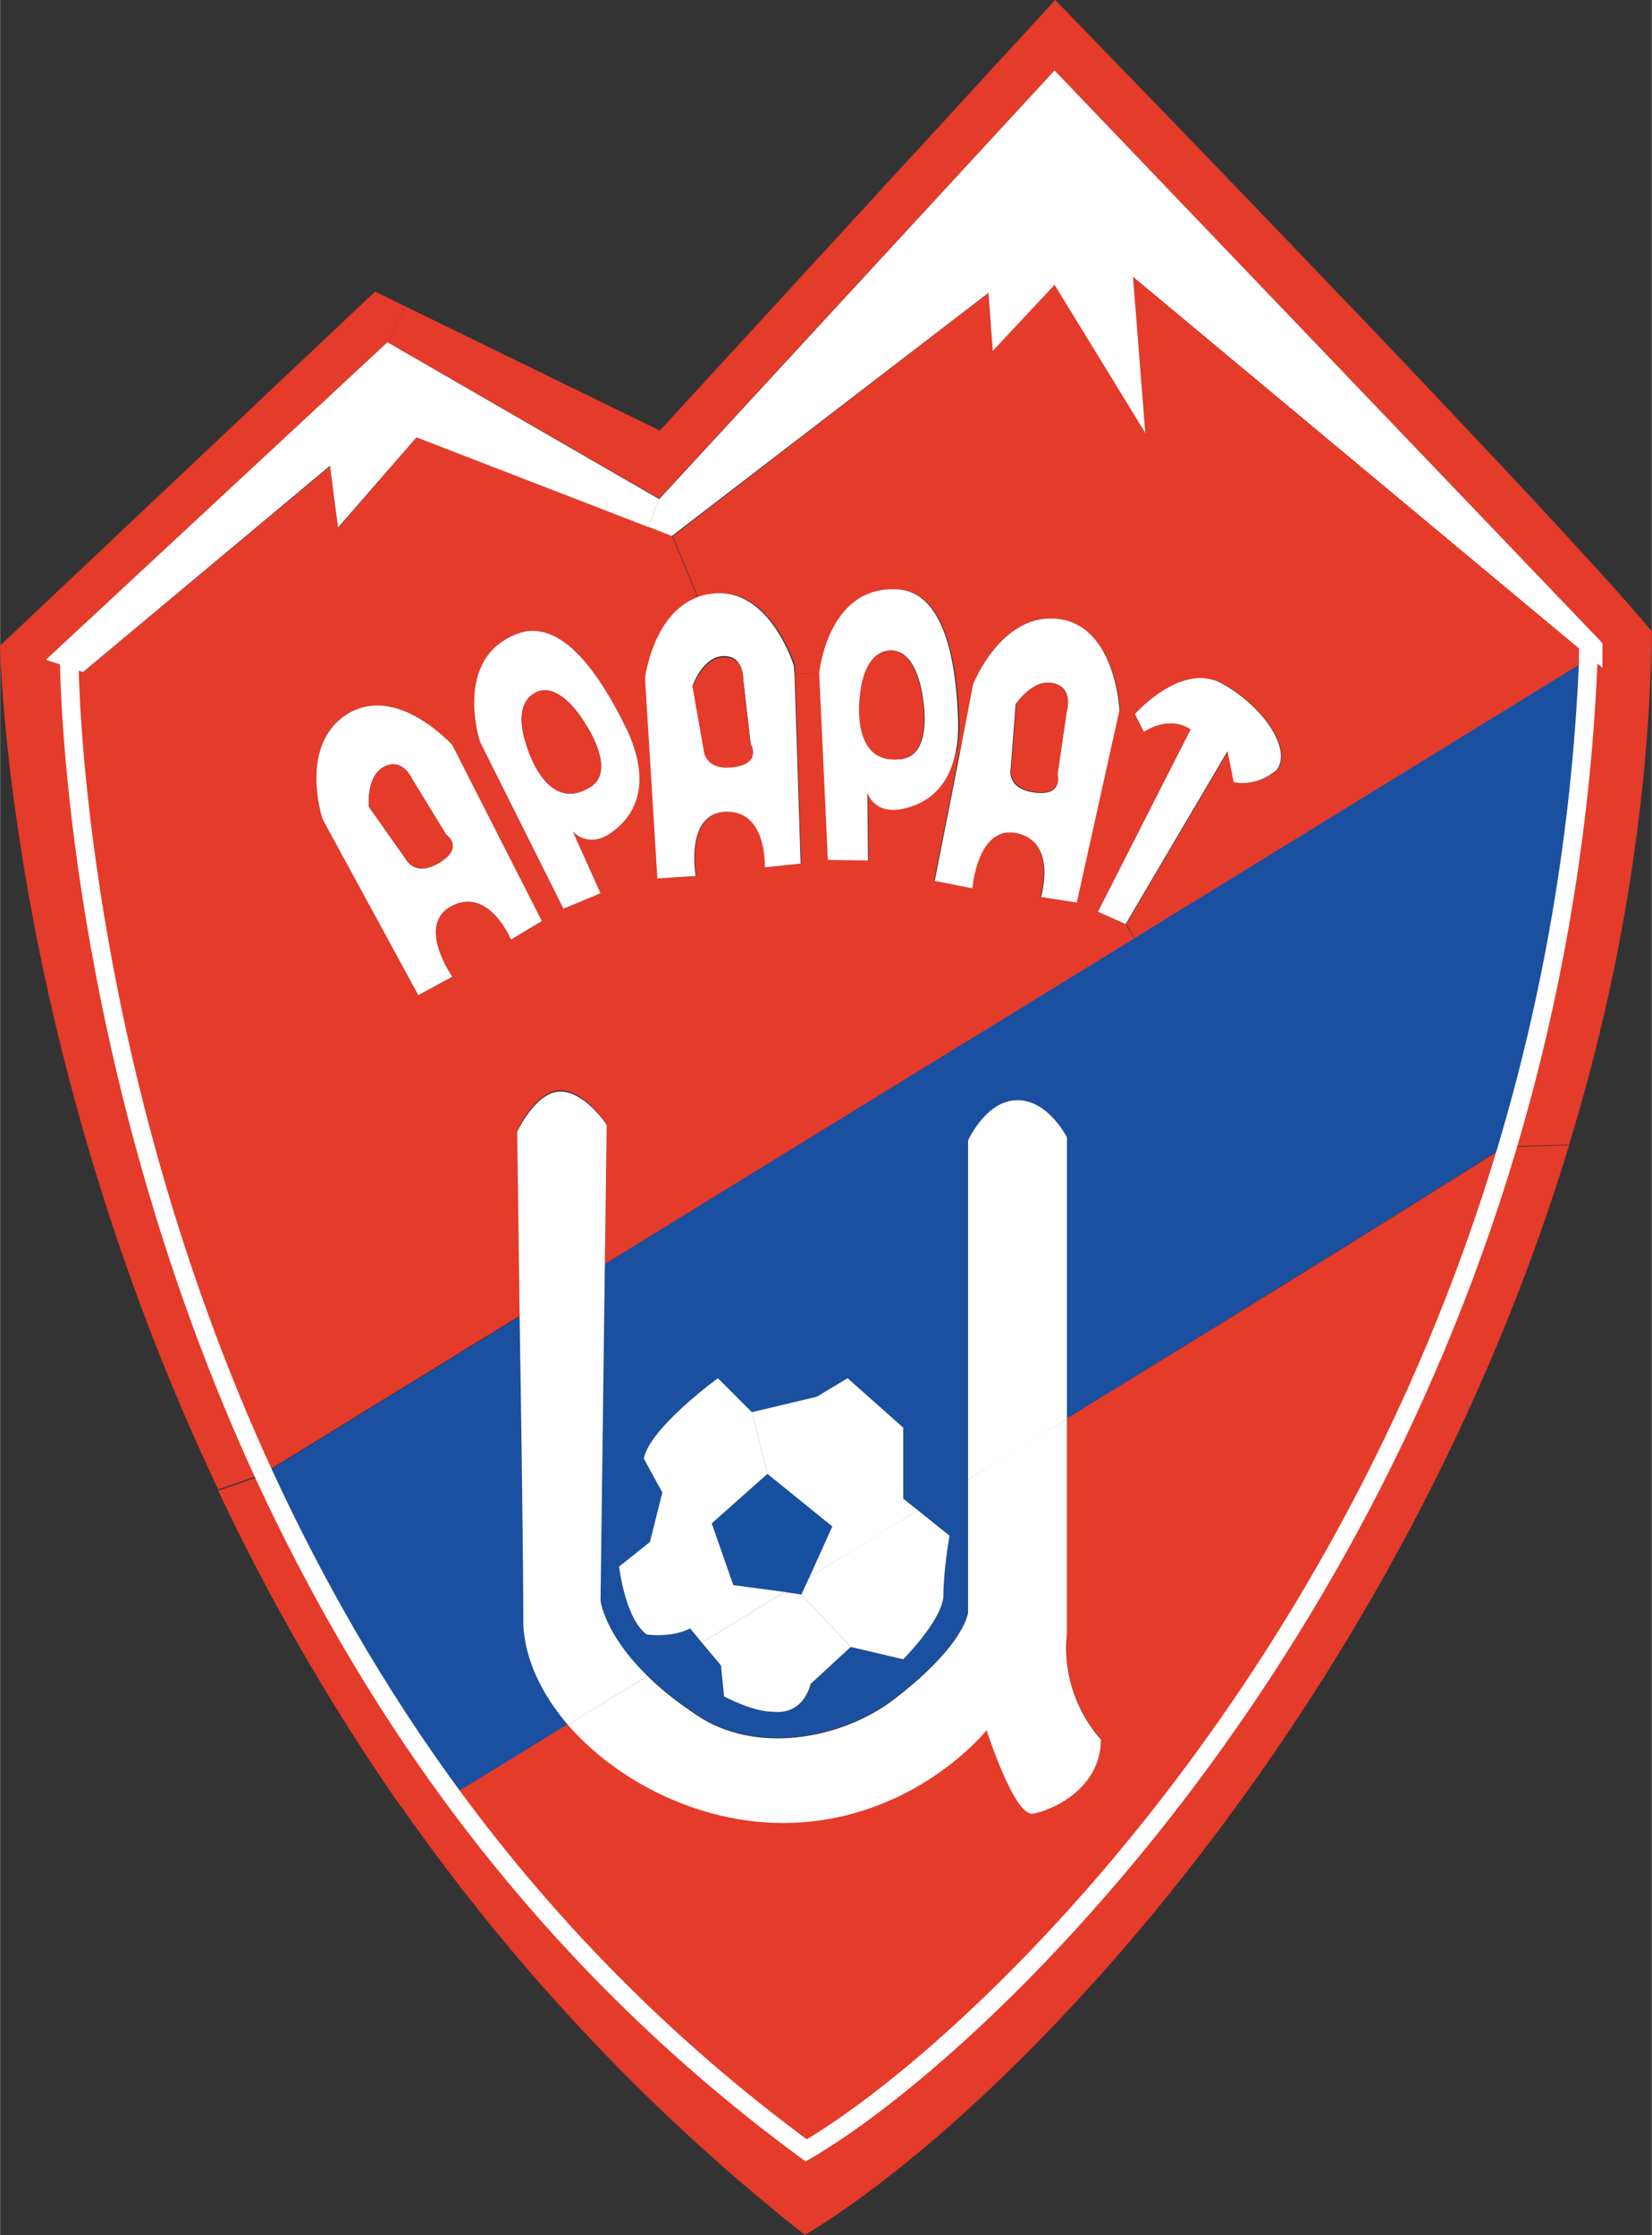 <svg id="Layer_2" xmlns="http://www.w3.org/2000/svg" viewBox="0 0 267.4 361.8" width="1848" height="2500"><rect x="0" y="0" width="267.4" height="361.8" fill="#333333" stroke="none"/><style>.st0{fill:#e53b2a}.st1{fill:#1a509f}.st2{fill:none;stroke:#000;stroke-miterlimit:10}.st3{fill:#fff}.st4{fill:#17509f}.st5{fill:none;stroke:#fff;stroke-width:3;stroke-miterlimit:10}</style><path class="st0" d="M84.7 263.1c.4 5.6 3 11.2 7.2 16.1-8.6 5.3-15.3 9.4-19.1 11.7l-7.9 1.6c-11.9-17.1-21.7-34.4-29.6-51.2l7-2.4 41.8-25.7c.3 18.4.6 40.3.6 49.9zM259.4 108.1v-4l-88.7-92.7-64 69.3-44-25.3 2.9-5.8 41.2 20.1 64-69.7s79.8 82 96.6 102.2c-.5 29.3-5.5 57.2-13.4 83.1l-10.5.3c-12.5 8-40.7 25.4-70.8 44V184s-3-6-8-6c-1.2 0-2.4.4-3.4 1l-6-9.8 28.3-17.4 73-44.9.6-.7 2.2 1.9z"/><path class="st0" d="M183.4 44.8l73.9 61.5-.6.7-73 44.9-1.4-2.3 16.5-28 1 5s3.5 1 7-2c2.5-3.5-2.5-10.5-9-14s-14 5-14 5l-2.5-.6v-.1s-.6-13.4-9.9-14.7c-9.4-1.2-13.9 10.6-13.9 10.6l-2.1 11-.5-.1c.2-1.3.4-2.8.4-4.4-.4-12.7-3.2-21.6-10-21.9-11.2-.6-12.6 13.6-12.6 13.6l-4 .1v-1.3s-3.9-12.9-13.3-11.7c-.9.1-1.7.3-2.4.6l-4.1-9.9L160 47.4l.7 9.3 10-10.7 14.7 24-2-25.2zM243.5 185.7l10.5-.3c-26.9 88.6-88 154.7-123.7 176.4-27-21.3-48.4-45.1-65.4-69.4l7.9-1.6c3.8-2.3 10.5-6.4 19.1-11.7 7.9 9.1 21.1 15.9 34.8 15.9 21 0 33-15 33-15s4.5 14 7.5 13.5 11-4 11-12c-7-8-5.5-17-5.5-17v-34.9c30.2-18.5 58.4-36 70.8-43.9z"/><path class="st1" d="M183.6 151.9l-28.3 17.4-57.4 35.3-13.8 8.5-41.8 25.7c8 17.3 18 35 30.5 52 3.8-2.3 10.5-6.4 19.1-11.7 3.9-2.4 8.2-5 12.9-7.9 2 2 4.6 4.1 7.9 6.3 9.5 6.5 23.5 4 32-2.5s11.5-11.5 12-14v-21.6c5.3-3.3 10.7-6.6 16-9.8 30.2-18.6 58.3-36 70.8-44 7.1-23.9 11.9-50.2 13.1-78.6l-73 44.9zm-29.9 96.7s-1 5.5-1 10c-.5 4-6.5 10-6.5 10l-8.5-2-6.5 6s-1 5-6 4.5c-3.5 0-8-2.5-8-2.5l-.5-5-3.1-3.7-1.9-2.3s-2.5 1.5-7 1c-3.5-2.5-4.5-11-4.5-11l5-4 1.3-5.2.7-2.8-3-5.5c1-5 12-13 12-13l5.5 5.5 10.5-2.5 5-3 9 8v11.5l2.4 1.9 5.1 4.1z"/><path class="st2" d="M10.7 106.8s0 63.5 31.6 132.1c8 17.3 18 35 30.5 52 15.1 20.5 33.9 40.1 57.2 57.2 25.2-14.7 86.3-71.5 113.5-162.4 7.1-23.9 11.9-50.2 13.1-78.6 0-.8.1-1.5.1-2.3"/><path class="st3" d="M259.4 104.1v4l-2.2-1.8-73.8-61.5 2 25.3-14.7-24-10 10.7-.7-9.4-51.3 39.4-3.8-1.5 1.8-4.5 64-69.4zM197.7 110.6c6.5 3.5 11.5 10.5 9 14-3.5 3-7 2-7 2l-1-5-16.5 28-4.5-2 15-29.5s-3-2.5-7.5.5l-1.5-3s7.5-8.5 14-5z"/><path class="st0" d="M192.7 118.1l-15 29.5 4.5 2 1.4 2.3-28.3 17.4-57.4 35.3.3-22.6s-3.5-5.5-7.5-5.5-7 6.5-7 6.5.2 13.7.4 30l-41.8 25.7-7 2.4C.9 168.6 0 104.5 0 104.5l60.7-57.3 4.9 2.4-2.9 5.8-55.3 51.4 6 2 40-33.3 1.3 10 12.7-14.7L105 85.3l3.8 1.5 4.1 9.9c-7.2 2.8-8.4 13.1-8.4 13.1l2 32.4 6.2-.4s-1.8-10.2 4.9-10.4c6.7-.2 6.3 9 6.3 9l5.8-.6-1-30.7 4-.1 1.4 30.1 6.5.1-.1-11s1.1 3.8 5.9 2.6c4-.9 7.2-3.6 8.4-9.2l.5.1-4.1 20.8 6.1 1.2s.8-10.4 7.3-8.9 3.8 10.3 3.8 10.3l5.8.9 6.9-31.1 2.5.6 1.5 3c4.6-2.9 7.6-.4 7.6-.4zm-93.5 16.5c4-3 6-8 2.5-16-5.5-11.5-11.6-18.4-18-16-10.5 4-6 17.5-6 17.5l13.5 27 6-2.5-4.5-10c.2.2 2.7 2.9 6.5 0zm-11.5 14.5l-14.5-28.5s-9-10-17-5-4 17-4 17l15.5 28.5 5.5-3s-6-8.5 0-11.5 9.5 5.5 9.5 5.5l5-3z"/><path class="st3" d="M181.2 114.9v.1l-6.9 31.1-5.8-.9s2.7-8.8-3.8-10.3-7.3 8.9-7.3 8.9l-6.1-1.2 4.1-20.8 2.1-11s4.6-11.8 13.9-10.6c9.2 1.2 9.8 14.7 9.8 14.7zm-8.5.1s1.1-3.7-2.2-4.4c-3.3-.8-6.1 3.4-6.1 3.4l-.8 10.4s-.8 3.3 3.9 3.9c4.7.6 3.6-2.8 3.6-2.8l1.6-10.5zM172.7 184.1v45.6c-5.3 3.3-10.7 6.6-16 9.8v-54.9s1.7-3.7 4.6-5.5c1-.6 2.1-1 3.4-1 5 0 8 6 8 6z"/><path class="st0" d="M170.5 110.6c3.3.8 2.2 4.4 2.2 4.4l-1.5 10.4s1 3.4-3.6 2.8c-4.7-.6-3.9-3.9-3.9-3.9l.8-10.4c-.1.1 2.7-4.1 6-3.3z"/><path class="st3" d="M155.1 117.3c0 1.6-.1 3.1-.4 4.4-1.1 5.6-4.4 8.3-8.4 9.2-4.9 1.1-5.9-2.6-5.9-2.6l.1 11-6.5-.1-1.4-30.2s1.3-14.2 12.6-13.6c6.7.3 9.6 9.1 9.9 21.9zm-9.5 5.6c5.6-.3 3.8-9.8 3.8-9.8s-.8-8-5.3-7.8c-4.5.2-4.8 7.2-4.8 7.2s-1.8 11.2 6.3 10.4zM148.6 244.5l5.1 4.1s-1 5.5-1 10c-.5 4-6.5 10-6.5 10l-8.5-2-8-8.5 1.3-2.8c5.7-3.5 11.6-7.2 17.6-10.8z"/><path class="st0" d="M149.3 113.1s1.8 9.5-3.8 9.8c-8 .8-6.3-10.4-6.3-10.4s.4-6.9 4.8-7.2c4.5-.2 5.3 7.8 5.3 7.8z"/><path class="st3" d="M146.2 242.6l2.4 1.9c-6 3.7-11.9 7.3-17.6 10.8l3.7-8.2-10.5-8.5-2.5-10 10.5-2.5 5-3 9 8v11.5zM129.7 258.1l8 8.5-6.5 6s-1 5-6 4.5c-3.5 0-8-2.5-8-2.5l-.5-5-3.1-3.7c4.3-2.6 8.8-5.4 13.4-8.2l2.7.4z"/><path class="st4" d="M134.7 247.1l-3.7 8.2c-1.3.8-2.7 1.6-4 2.4l-8.3-1.1-3.5-10 9-8 10.5 8.5z"/><path class="st4" d="M131 255.3l-1.3 2.8-2.7-.4c1.3-.8 2.6-1.6 4-2.4z"/><path class="st3" d="M128.6 109.1l1 30.7-5.8.6s.4-9.2-6.3-9c-6.7.2-4.9 10.4-4.9 10.4l-6.2.4-2-32.4s1.2-10.3 8.4-13.1c.7-.3 1.6-.5 2.4-.6 9.4-1.2 13.3 11.7 13.3 11.7l.1 1.3zm-9.9 15c4.7-.6 2.8-3.7 2.8-3.7l-1.2-10.5s.1-3.8-3.2-3.7c-3.4.1-5 4.8-5 4.8l1.8 10.2c0 .2.1 3.5 4.8 2.9zM118.7 256.6l8.3 1.1c-4.6 2.8-9.1 5.6-13.4 8.2l-1.9-2.3s-2.5 1.5-7 1c-3.5-2.5-4.5-11-4.5-11l5-4 1.3-5.2 8.7 2.2 3.5 10zM121.7 228.6l2.5 10-9 8-8.7-2.2.7-2.8-3-5.5c1-5 12-13 12-13l5.5 5.5z"/><path class="st0" d="M121.5 120.5s1.9 3.1-2.8 3.7c-4.7.6-4.8-2.8-4.8-2.8l-1.8-10.2s1.7-4.7 5-4.8c3.4-.1 3.2 3.7 3.2 3.7l1.2 10.4z"/><path class="st3" d="M106.7 80.8l-1.8 4.5-37.5-14.5-12.7 14.6-1.3-10-40 33.4-6-2 55.3-51.4zM92.7 134.6l4.5 10-6 2.5-13.5-27s-4.5-13.5 6-17.5c6.4-2.4 12.5 4.5 18 16 3.5 8 1.5 13-2.5 16-3.8 2.9-6.3.2-6.5 0zm2.5-7c5-2.5-.5-10.5-.5-10.5s-4-7-8-5-1.5 8.5-1.5 8.5 3 11 10 7zM97.2 259.1s.6 5.4 7.6 12.2c-4.6 2.8-8.9 5.5-12.9 7.9-4.2-4.9-6.9-10.5-7.2-16.1 0-9.5-.3-31.5-.6-50l13.8-8.5-.7 54.5z"/><path class="st3" d="M98.2 182.1l-.3 22.6-13.8 8.5c-.2-16.4-.4-30-.4-30s3-6.5 7-6.5 7.5 5.4 7.5 5.4z"/><path class="st0" d="M94.7 117.1s5.5 8 .5 10.5c-7 4-10-7-10-7s-2.5-6.5 1.5-8.5 8 5 8 5z"/><path class="st3" d="M73.2 120.6l14.5 28.5-5 3s-3.5-8.5-9.5-5.5 0 11.5 0 11.5l-5.5 3-15.5-28.5s-4-12 4-17 17 5 17 5zm-2 19c4-2.5 1-4.5 1-4.5l-5.5-9s-1.5-3.5-4.5-2-2.5 6.5-2.5 6.5l6 8.5s1.5 3 5.5.5z"/><path class="st0" d="M72.2 135.1s3 2-1 4.5-5.5-.5-5.5-.5l-6-8.5s-.5-5 2.5-6.5 4.5 2 4.5 2l5.5 9z"/><path class="st2" d="M92.7 134.6"/><path class="st5" d="M11.2 106.8v1.1c.2 8.7 2.4 67.7 31.6 131 8 17.3 18 35 30.5 52 15.1 20.5 33.9 40.1 57.2 57.2 25.2-14.7 86.4-71.5 113.5-162.4 7.1-23.9 11.9-50.2 13.1-78.6v-1.2-1.1"/><path class="st3" d="M178.2 281.6c0 8-8 11.5-11 12s-7.5-13.5-7.5-13.5-12 15-33 15c-13.7 0-26.9-6.8-34.8-15.9 3.9-2.4 8.2-5 12.9-7.9 2 2 4.6 4.1 7.9 6.3 9.5 6.5 23.5 4 32-2.5s11.5-11.5 12-14v-21.6c5.3-3.3 10.7-6.6 16-9.8v34.9s-1.5 9 5.5 17z"/></svg>